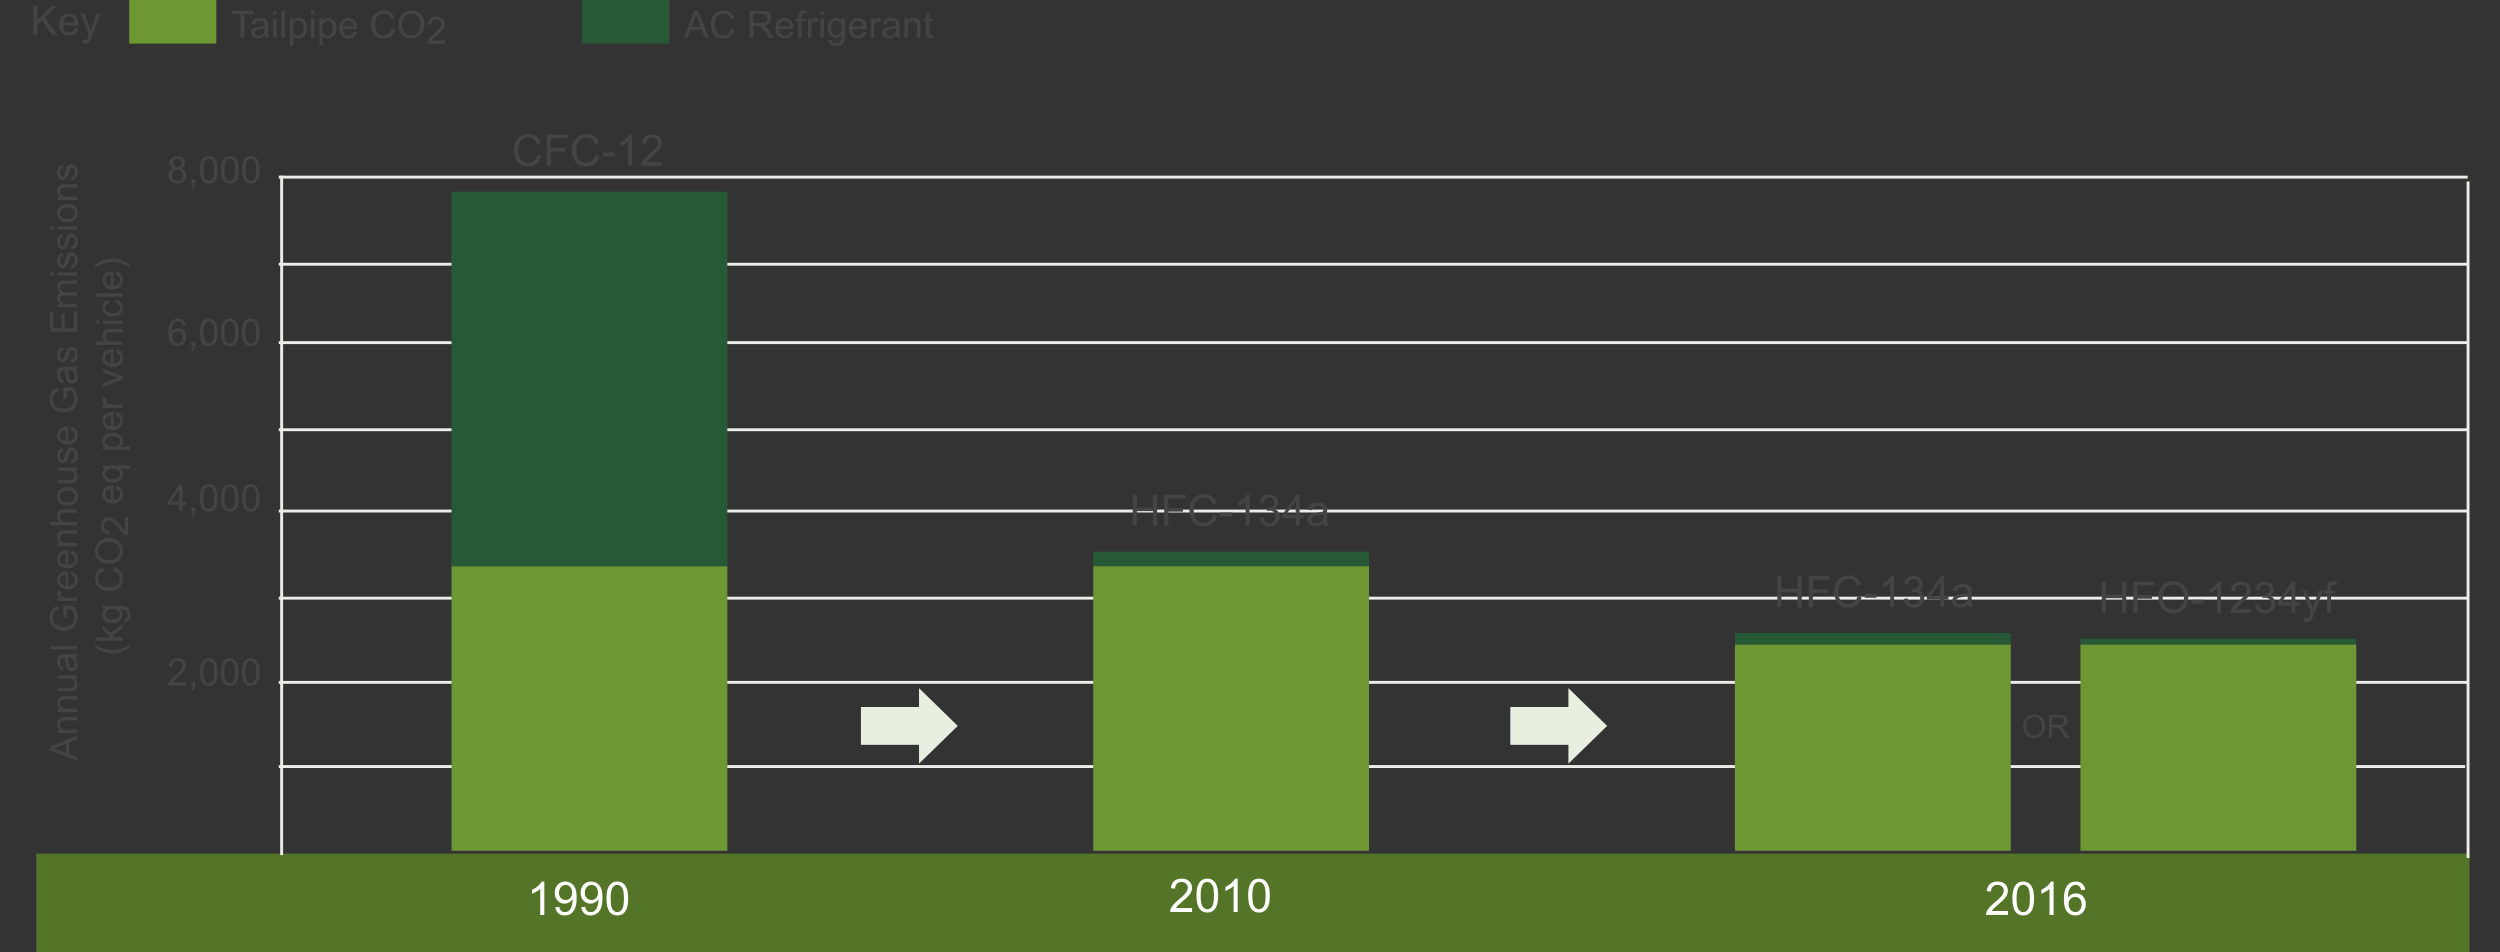 <svg version="1" xmlns="http://www.w3.org/2000/svg" preserveAspectRatio="xMinYMin" viewBox="0 0 861 328" enable-background="new 0 0 861 328"><rect x="0" y="0" width="861" height="328" fill="#333333" stroke="none"/><path fill-rule="evenodd" clip-rule="evenodd" fill="#547427" d="M12.5 294h838v34h-838z"/><path clip-rule="evenodd" stroke="#ECEDE9" stroke-linecap="square" stroke-miterlimit="10" d="M97 61v233m753-231v232" fill="none"/><path d="M26.576 262.015l-9.306-3.574v-1.326l9.306-3.809v1.402l-2.818 1.086v3.891l2.818 1.022v1.308zm-3.821-2.686v-3.154l-2.577.971c-.783.297-1.426.517-1.93.66.597.119 1.189.286 1.777.502l2.73 1.021zm3.821-6.861h-6.741v-1.028h.958c-.741-.495-1.111-1.21-1.111-2.146 0-.406.073-.78.219-1.12.146-.341.338-.596.575-.766.237-.169.519-.287.844-.355.211-.042.582-.063 1.111-.063h4.145v1.143h-4.101c-.465 0-.813.045-1.044.134-.231.089-.415.246-.553.473-.137.227-.206.492-.206.797 0 .486.154.906.463 1.26s.895.53 1.758.53h3.682v1.141zm0-7.231h-6.741v-1.028h.958c-.741-.495-1.111-1.21-1.111-2.146 0-.406.073-.779.219-1.12.146-.341.338-.596.575-.765s.519-.288.844-.355c.211-.042.582-.063 1.111-.063h4.145v1.143h-4.101c-.465 0-.813.044-1.044.133-.231.089-.415.247-.553.474-.137.226-.206.491-.206.796 0 .487.154.907.463 1.261.309.353.895.529 1.758.529h3.682v1.141zm0-11.647h-.99c.762.524 1.143 1.237 1.143 2.139 0 .398-.076.77-.229 1.114s-.344.601-.574.769c-.231.167-.513.284-.848.352-.224.047-.58.07-1.066.07h-4.177v-1.143h3.739c.597 0 .999-.023 1.206-.07.3-.071.537-.224.708-.457.172-.232.257-.521.257-.863s-.088-.664-.263-.965c-.176-.3-.415-.513-.718-.638-.302-.125-.741-.188-1.317-.188h-3.612v-1.143h6.741v1.023zm-.831-7.211c.36.423.614.83.762 1.222s.222.812.222 1.26c0 .741-.181 1.311-.543 1.708-.361.397-.824.597-1.387.597-.33 0-.632-.075-.904-.226-.273-.15-.492-.347-.657-.59-.165-.244-.29-.518-.375-.822-.059-.225-.116-.562-.171-1.016-.11-.923-.241-1.602-.394-2.038l-.298-.006c-.465 0-.793.107-.984.323-.258.292-.387.727-.387 1.302 0 .537.094.934.283 1.19.188.256.521.445 1 .567l-.152 1.117c-.478-.102-.864-.269-1.159-.501-.294-.232-.521-.569-.679-1.01-.159-.439-.238-.949-.238-1.529 0-.575.068-1.043.203-1.403.135-.359.306-.624.511-.793.206-.169.465-.288.778-.355.195-.038.546-.058 1.054-.058h1.523c1.062 0 1.734-.024 2.015-.072.282-.049.551-.146.81-.289v1.193c-.239.119-.516.195-.833.229zm-2.552.095c.169.415.313 1.037.432 1.866.068.47.144.803.229.997s.208.345.372.45c.163.106.344.159.542.159.305 0 .559-.115.762-.346.203-.231.305-.568.305-1.013 0-.44-.096-.832-.289-1.175-.193-.343-.456-.594-.791-.755-.258-.123-.639-.185-1.143-.185h-.419zm3.383-2.901h-9.306v-1.143h9.306v1.143zm-3.65-11.026h-1.092l-.006-3.941h3.453c.482.605.845 1.229 1.089 1.872.243.644.365 1.304.365 1.98 0 .914-.196 1.745-.587 2.492-.391.746-.957 1.311-1.698 1.691s-1.568.571-2.482.571c-.906 0-1.751-.189-2.536-.568-.785-.379-1.368-.924-1.749-1.635s-.571-1.529-.571-2.456c0-.673.109-1.281.327-1.825.218-.544.522-.97.911-1.279.389-.309.897-.543 1.523-.704l.305 1.11c-.474.14-.846.313-1.117.521-.271.208-.488.504-.65.889-.163.386-.245.812-.245 1.282 0 .563.085 1.05.257 1.46.171.411.396.742.676.994.279.251.586.447.92.587.576.237 1.2.355 1.873.355.83 0 1.523-.143 2.082-.429.559-.285.973-.701 1.244-1.247s.406-1.126.406-1.739c0-.533-.103-1.054-.308-1.562-.206-.508-.424-.893-.657-1.155h-1.733v2.736zm3.65-5.599h-6.741v-1.028h1.022c-.478-.262-.793-.504-.946-.727-.152-.222-.229-.467-.229-.733 0-.385.123-.776.368-1.174l1.06.394c-.165.279-.248.559-.248.838 0 .25.075.474.226.673.15.199.358.341.625.425.406.127.851.19 1.333.19h3.529v1.142zm-2.171-8.956l.146-1.181c.69.187 1.225.531 1.606 1.034.381.504.571 1.147.571 1.93 0 .986-.304 1.769-.911 2.346-.607.578-1.458.866-2.555.866-1.134 0-2.014-.292-2.641-.876s-.939-1.341-.939-2.272c0-.901.307-1.638.92-2.209s1.477-.856 2.59-.856l.305.006v5.027c.741-.042 1.308-.251 1.701-.628s.59-.847.59-1.409c0-.419-.11-.776-.33-1.073-.219-.297-.57-.531-1.053-.705zm-1.847 3.751v-3.764c-.567.051-.992.194-1.276.432-.44.364-.66.836-.66 1.415 0 .525.176.966.527 1.324.351.358.821.555 1.409.593zm1.847-10.981l.146-1.181c.69.187 1.225.531 1.606 1.035s.571 1.146.571 1.93c0 .986-.304 1.768-.911 2.346-.607.577-1.458.866-2.555.866-1.134 0-2.014-.292-2.641-.876s-.939-1.342-.939-2.272c0-.901.307-1.638.92-2.209s1.477-.857 2.59-.857l.305.007v5.027c.741-.042 1.308-.252 1.701-.629.394-.376.59-.846.59-1.409 0-.419-.11-.776-.33-1.072s-.57-.532-1.053-.706zm-1.847 3.752v-3.765c-.567.051-.992.195-1.276.432-.44.364-.66.836-.66 1.416 0 .524.176.966.527 1.323s.821.556 1.409.594zm4.018-6.368h-6.741v-1.028h.958c-.741-.495-1.111-1.21-1.111-2.146 0-.406.073-.779.219-1.12.146-.341.338-.596.575-.765s.519-.288.844-.355c.211-.042.582-.063 1.111-.063h4.145v1.143h-4.101c-.465 0-.813.044-1.044.133-.231.089-.415.247-.553.474-.137.226-.206.491-.206.796 0 .487.154.907.463 1.261.309.353.895.529 1.758.529h3.682v1.141zm0-7.229h-9.306v-1.143h3.339c-.618-.533-.927-1.206-.927-2.019 0-.499.099-.934.295-1.302.197-.368.469-.631.816-.79.347-.158.851-.238 1.511-.238h4.272v1.143h-4.272c-.571 0-.987.124-1.248.372-.26.247-.39.598-.39 1.05 0 .339.088.657.263.956.176.298.414.511.714.638s.715.19 1.244.19h3.688v1.143zm-3.37-6.805c-1.249 0-2.173-.347-2.774-1.041-.5-.58-.749-1.286-.749-2.12 0-.927.304-1.685.911-2.272.607-.588 1.446-.882 2.517-.882.868 0 1.55.13 2.047.39.498.26.884.639 1.159 1.136.275.498.413 1.041.413 1.628 0 .943-.303 1.706-.908 2.288s-1.478.873-2.616.873zm0-1.174c.863 0 1.51-.188 1.939-.564.43-.377.645-.851.645-1.422 0-.567-.216-1.039-.647-1.416-.432-.377-1.09-.565-1.974-.565-.833 0-1.465.189-1.895.568-.429.379-.644.85-.644 1.413 0 .571.214 1.045.641 1.422s1.071.564 1.935.564zm3.37-10.899h-.99c.762.524 1.143 1.238 1.143 2.139 0 .397-.076.769-.229 1.114-.152.345-.344.601-.574.768-.231.167-.513.285-.848.353-.224.046-.58.07-1.066.07h-4.177v-1.143h3.739c.597 0 .999-.023 1.206-.07.3-.072.537-.225.708-.457.172-.233.257-.521.257-.863s-.088-.665-.263-.965c-.176-.301-.415-.513-.718-.638-.302-.125-.741-.187-1.317-.187h-3.612v-1.143h6.741v1.022zm-2.012-2.355l-.178-1.13c.453-.063.8-.24 1.041-.53.241-.29.362-.695.362-1.215 0-.525-.107-.914-.32-1.168-.214-.254-.465-.381-.752-.381-.258 0-.461.112-.609.336-.102.156-.23.546-.387 1.168-.211.838-.395 1.418-.549 1.742-.155.324-.368.569-.642.736-.272.167-.574.251-.904.251-.3 0-.579-.069-.835-.207-.256-.137-.468-.325-.638-.562-.131-.178-.242-.42-.333-.727-.091-.307-.137-.636-.137-.987 0-.529.076-.994.229-1.394s.358-.695.619-.885c.26-.19.608-.322 1.044-.394l.152 1.117c-.347.051-.618.198-.812.441-.195.244-.292.587-.292 1.032 0 .524.087.899.26 1.124.173.224.376.336.609.336.148 0 .281-.047.4-.14.123-.093.224-.239.305-.438.042-.114.14-.451.292-1.009.216-.809.393-1.372.53-1.692.137-.319.337-.57.6-.752.262-.182.588-.273.978-.273.381 0 .739.111 1.076.333.336.222.597.543.78.962.185.419.276.893.276 1.422 0 .876-.182 1.543-.546 2.002-.364.462-.904.755-1.619.882zm-.159-11.572l.146-1.181c.69.186 1.225.531 1.606 1.035.381.503.571 1.146.571 1.93 0 .986-.304 1.768-.911 2.345-.607.578-1.458.867-2.555.867-1.134 0-2.014-.292-2.641-.876s-.939-1.342-.939-2.272c0-.901.307-1.638.92-2.209s1.477-.857 2.59-.857l.305.006v5.027c.741-.042 1.308-.252 1.701-.628.394-.377.59-.847.59-1.409 0-.419-.11-.777-.33-1.073-.219-.296-.57-.531-1.053-.705zm-1.847 3.752v-3.764c-.567.051-.992.194-1.276.432-.44.364-.66.835-.66 1.416 0 .524.176.966.527 1.323.351.357.821.555 1.409.593zm.368-14.479h-1.092l-.006-3.942h3.453c.482.605.845 1.229 1.089 1.873.243.643.365 1.303.365 1.98 0 .914-.196 1.745-.587 2.491-.391.747-.957 1.311-1.698 1.692s-1.568.571-2.482.571c-.906 0-1.751-.189-2.536-.568-.785-.378-1.368-.923-1.749-1.634s-.571-1.53-.571-2.457c0-.673.109-1.281.327-1.825.218-.543.522-.97.911-1.279.389-.309.897-.544 1.523-.705l.305 1.111c-.474.14-.846.313-1.117.521-.271.207-.488.503-.65.889-.163.385-.245.812-.245 1.282 0 .562.085 1.049.257 1.46.171.41.396.742.676.993.279.252.586.448.92.587.576.237 1.2.355 1.873.355.83 0 1.523-.143 2.082-.429s.973-.701 1.244-1.247.406-1.126.406-1.739c0-.533-.103-1.054-.308-1.562-.206-.508-.424-.893-.657-1.155h-1.733v2.737zm2.819-10.01c.36.423.614.831.762 1.222.148.392.222.812.222 1.26 0 .74-.181 1.31-.543 1.708-.361.397-.824.597-1.387.597-.33 0-.632-.075-.904-.226-.273-.15-.492-.347-.657-.59-.165-.243-.29-.517-.375-.822-.059-.225-.116-.563-.171-1.016-.11-.923-.241-1.602-.394-2.038l-.298-.006c-.465 0-.793.108-.984.324-.258.292-.387.726-.387 1.301 0 .537.094.934.283 1.19.188.256.521.445 1 .568l-.152 1.117c-.478-.102-.864-.269-1.159-.501-.294-.233-.521-.569-.679-1.009-.159-.44-.238-.95-.238-1.53 0-.576.068-1.043.203-1.403.135-.36.306-.625.511-.793.206-.169.465-.288.778-.355.195-.038.546-.057 1.054-.057h1.523c1.062 0 1.734-.024 2.015-.073.282-.048.551-.145.81-.289v1.193c-.239.117-.516.193-.833.228zm-2.552.095c.169.415.313 1.037.432 1.866.068.47.144.802.229.997.084.194.208.345.372.451.163.105.344.159.542.159.305 0 .559-.115.762-.346.203-.23.305-.568.305-1.012 0-.44-.096-.832-.289-1.174-.193-.343-.456-.595-.791-.755-.258-.123-.639-.184-1.143-.184h-.419zm1.371-2.47l-.178-1.13c.453-.063.8-.24 1.041-.53.241-.29.362-.695.362-1.215 0-.525-.107-.914-.32-1.168-.214-.254-.465-.381-.752-.381-.258 0-.461.112-.609.336-.102.156-.23.546-.387 1.168-.211.838-.395 1.418-.549 1.742-.155.324-.368.569-.642.736-.272.167-.574.251-.904.251-.3 0-.579-.069-.835-.207-.256-.137-.468-.325-.638-.562-.131-.178-.242-.42-.333-.727-.091-.307-.137-.636-.137-.987 0-.529.076-.994.229-1.394s.358-.695.619-.885c.26-.19.608-.322 1.044-.394l.152 1.117c-.347.051-.618.198-.812.441-.195.244-.292.587-.292 1.032 0 .524.087.899.26 1.124.173.224.376.336.609.336.148 0 .281-.047.4-.14.123-.093.224-.239.305-.438.042-.114.14-.451.292-1.009.216-.809.393-1.372.53-1.692.137-.319.337-.57.6-.752.262-.182.588-.273.978-.273.381 0 .739.111 1.076.333.336.222.597.543.78.962.185.419.276.893.276 1.422 0 .876-.182 1.543-.546 2.002-.364.463-.904.756-1.619.882zm2.012-10.74h-9.306v-6.729h1.098v5.497h2.85v-5.148h1.092v5.148h3.167v-5.713h1.098v6.945zm0-8.499h-6.741v-1.022h.946c-.33-.212-.596-.493-.796-.844-.201-.352-.302-.751-.302-1.2 0-.5.104-.909.311-1.229.208-.319.497-.545.87-.676-.787-.533-1.181-1.228-1.181-2.082 0-.669.185-1.183.556-1.542.37-.36.94-.54 1.71-.54h4.627v1.136h-4.246c-.457 0-.786.037-.987.111-.201.074-.363.208-.486.403-.123.194-.184.423-.184.686 0 .474.158.867.473 1.181.315.313.82.47 1.514.47h3.917v1.143h-4.38c-.508 0-.889.093-1.143.279-.254.186-.381.491-.381.914 0 .321.084.619.254.892s.417.471.743.594.795.184 1.409.184h3.498v1.142zm-7.992-10.836h-1.314v-1.143h1.314v1.143zm7.992 0h-6.741v-1.143h6.741v1.143zm-2.012-2.425l-.178-1.13c.453-.063.8-.24 1.041-.53.241-.29.362-.695.362-1.215 0-.525-.107-.914-.32-1.168-.214-.254-.465-.381-.752-.381-.258 0-.461.112-.609.336-.102.156-.23.546-.387 1.168-.211.838-.395 1.418-.549 1.742-.155.324-.368.569-.642.736-.272.167-.574.251-.904.251-.3 0-.579-.069-.835-.207-.256-.137-.468-.325-.638-.562-.131-.178-.242-.42-.333-.727-.091-.307-.137-.636-.137-.987 0-.529.076-.994.229-1.394s.358-.695.619-.885c.26-.19.608-.322 1.044-.394l.152 1.117c-.347.051-.618.198-.812.441-.195.244-.292.587-.292 1.032 0 .524.087.899.26 1.124.173.224.376.336.609.336.148 0 .281-.047.4-.14.123-.093.224-.239.305-.438.042-.114.14-.451.292-1.009.216-.809.393-1.372.53-1.692.137-.319.337-.57.6-.752.262-.182.588-.273.978-.273.381 0 .739.111 1.076.333.336.222.597.543.78.962.185.419.276.893.276 1.422 0 .876-.182 1.543-.546 2.002-.364.463-.904.756-1.619.882zm0-6.5l-.178-1.13c.453-.063.8-.24 1.041-.53.241-.29.362-.695.362-1.215 0-.525-.107-.914-.32-1.168-.214-.254-.465-.381-.752-.381-.258 0-.461.112-.609.336-.102.156-.23.546-.387 1.168-.211.838-.395 1.418-.549 1.742-.155.324-.368.569-.642.736-.272.167-.574.251-.904.251-.3 0-.579-.069-.835-.207-.256-.137-.468-.325-.638-.562-.131-.178-.242-.42-.333-.727-.091-.307-.137-.636-.137-.987 0-.529.076-.994.229-1.394s.358-.695.619-.885c.26-.19.608-.322 1.044-.394l.152 1.117c-.347.051-.618.198-.812.441-.195.244-.292.587-.292 1.032 0 .524.087.899.26 1.124.173.224.376.336.609.336.148 0 .281-.047.4-.14.123-.093.224-.239.305-.438.042-.114.14-.451.292-1.009.216-.809.393-1.372.53-1.692.137-.319.337-.57.6-.752.262-.182.588-.273.978-.273.381 0 .739.111 1.076.333.336.222.597.543.78.962.185.419.276.893.276 1.422 0 .876-.182 1.543-.546 2.002-.364.463-.904.756-1.619.882zm-5.98-6.963h-1.314v-1.143h1.314v1.143zm7.992 0h-6.741v-1.143h6.741v1.143zm-3.37-2.456c-1.249 0-2.173-.347-2.774-1.041-.5-.58-.749-1.287-.749-2.12 0-.927.304-1.685.911-2.272.607-.588 1.446-.882 2.517-.882.868 0 1.55.13 2.047.39.498.26.884.639 1.159 1.136.275.498.413 1.04.413 1.628 0 .943-.303 1.707-.908 2.288-.606.582-1.478.873-2.616.873zm0-1.175c.863 0 1.51-.188 1.939-.565.43-.377.645-.851.645-1.422 0-.567-.216-1.039-.647-1.416-.432-.377-1.09-.565-1.974-.565-.833 0-1.465.189-1.895.568-.429.379-.644.85-.644 1.413 0 .571.214 1.045.641 1.422.426.377 1.071.565 1.935.565zm3.37-6.481h-6.741v-1.028h.958c-.741-.495-1.111-1.21-1.111-2.146 0-.406.073-.78.219-1.121.146-.34.338-.596.575-.765.237-.169.519-.288.844-.355.211-.042.582-.063 1.111-.063h4.145v1.143h-4.101c-.465 0-.813.044-1.044.133-.231.089-.415.247-.553.473-.137.227-.206.492-.206.797 0 .486.154.907.463 1.26.309.354.895.53 1.758.53h3.682v1.142zm-2.012-6.773l-.178-1.13c.453-.063.8-.24 1.041-.53.241-.29.362-.695.362-1.215 0-.525-.107-.914-.32-1.168-.214-.254-.465-.381-.752-.381-.258 0-.461.112-.609.336-.102.156-.23.546-.387 1.168-.211.838-.395 1.418-.549 1.742-.155.324-.368.569-.642.736-.272.167-.574.251-.904.251-.3 0-.579-.069-.835-.207-.256-.137-.468-.325-.638-.562-.131-.178-.242-.42-.333-.727-.091-.307-.137-.636-.137-.987 0-.529.076-.994.229-1.394s.358-.695.619-.885c.26-.19.608-.322 1.044-.394l.152 1.117c-.347.051-.618.198-.812.441-.195.244-.292.587-.292 1.032 0 .524.087.899.26 1.124.173.224.376.336.609.336.148 0 .281-.047.4-.14.123-.093.224-.239.305-.438.042-.114.14-.451.292-1.009.216-.809.393-1.372.53-1.692.137-.319.337-.57.6-.752.262-.182.588-.273.978-.273.381 0 .739.111 1.076.333.336.222.597.543.78.962.185.419.276.893.276 1.422 0 .876-.182 1.543-.546 2.002-.364.462-.904.755-1.619.882zm20.348 160.665c-.796.631-1.727 1.164-2.793 1.6-1.066.437-2.171.654-3.313.654-1.007 0-1.972-.163-2.895-.489-1.071-.381-2.137-.969-3.199-1.765v-.818c.88.512 1.509.851 1.885 1.016.584.258 1.193.461 1.828.609.792.182 1.587.272 2.387.272 2.036 0 4.069-.632 6.1-1.897v.818zm-2.736-2.151h-9.306v-1.143h5.307l-2.742-2.704v-1.479l2.501 2.577 4.24-2.837v1.409l-3.447 2.228.774.807h2.672v1.142zm.559-6.284l.165-1.111c.343-.046.592-.175.749-.387.211-.283.317-.671.317-1.162 0-.528-.106-.937-.317-1.225-.212-.288-.508-.482-.889-.584-.233-.06-.722-.087-1.466-.083.588.5.882 1.122.882 1.866 0 .927-.334 1.645-1.003 2.152s-1.471.762-2.406.762c-.643 0-1.237-.116-1.781-.35-.543-.232-.963-.57-1.26-1.012-.296-.442-.444-.962-.444-1.559 0-.796.322-1.451.965-1.968h-.812v-1.054h5.827c1.049 0 1.793.106 2.231.32s.784.553 1.038 1.016c.254.464.381 1.034.381 1.711 0 .804-.181 1.453-.543 1.948s-.907.736-1.634.72zm-4.05-.946c.884 0 1.53-.175 1.936-.526s.609-.791.609-1.32c0-.524-.202-.965-.606-1.32-.404-.355-1.038-.533-1.901-.533-.825 0-1.447.183-1.866.549s-.628.808-.628 1.323c0 .508.206.939.619 1.295s1.025.532 1.837.532zm.229-16.891l.311-1.231c1.011.258 1.783.723 2.313 1.394.531.67.797 1.49.797 2.459 0 1.003-.204 1.819-.613 2.447-.408.629-1 1.106-1.774 1.435s-1.606.492-2.495.492c-.969 0-1.814-.186-2.536-.556-.721-.37-1.27-.897-1.644-1.58-.375-.684-.562-1.436-.562-2.257 0-.931.237-1.714.711-2.349s1.141-1.077 2-1.327l.286 1.213c-.677.216-1.17.529-1.479.939s-.463.927-.463 1.549c0 .715.171 1.312.514 1.793s.803.818 1.38 1.013 1.173.292 1.787.292c.792 0 1.482-.115 2.072-.346.59-.231 1.032-.59 1.324-1.076s.438-1.014.438-1.581c0-.689-.199-1.273-.597-1.752-.397-.478-.988-.802-1.77-.971zm-1.27-2.374c-1.544 0-2.754-.415-3.628-1.244-.874-.829-1.311-1.9-1.311-3.212 0-.859.205-1.634.616-2.323s.983-1.216 1.717-1.577c.734-.362 1.567-.543 2.498-.543.944 0 1.788.19 2.533.571s1.309.92 1.691 1.618c.383.698.575 1.452.575 2.26 0 .876-.211 1.659-.635 2.349-.423.69-1.001 1.213-1.733 1.568s-1.506.533-2.323.533zm.019-1.27c1.122 0 2.005-.302 2.65-.904.646-.604.968-1.359.968-2.27 0-.927-.326-1.689-.978-2.288-.652-.6-1.576-.898-2.774-.898-.757 0-1.419.128-1.984.384s-1.003.631-1.314 1.124c-.311.492-.466 1.046-.466 1.659 0 .872.299 1.622.898 2.251.6.628 1.599.942 3 .942zm5.415-14.758h1.098v6.151c-.275.009-.54-.036-.793-.134-.419-.156-.832-.407-1.238-.752s-.876-.843-1.409-1.495c-.83-1.011-1.486-1.694-1.971-2.05-.484-.355-.942-.533-1.374-.533-.453 0-.835.162-1.146.485-.311.324-.466.746-.466 1.267 0 .55.165.99.495 1.32s.787.497 1.371.501l-.121 1.175c-.876-.08-1.543-.383-2.003-.908-.459-.524-.688-1.229-.688-2.113 0-.893.248-1.6.743-2.12s1.109-.781 1.841-.781c.373 0 .738.076 1.098.229s.738.405 1.136.759.944.94 1.638 1.762c.576.686.966 1.126 1.171 1.32.206.194.412.355.619.482v-4.565zm-3.073-9.769l.146-1.181c.69.186 1.225.531 1.606 1.035.381.503.571 1.146.571 1.929 0 .986-.304 1.769-.911 2.346-.607.578-1.458.866-2.555.866-1.134 0-2.014-.292-2.641-.876s-.939-1.341-.939-2.272c0-.901.307-1.637.92-2.208s1.477-.857 2.59-.857l.305.006v5.027c.741-.042 1.308-.251 1.701-.628s.59-.847.59-1.409c0-.419-.11-.777-.33-1.073-.219-.297-.57-.532-1.053-.705zm-1.847 3.751v-3.764c-.567.051-.992.194-1.276.432-.44.364-.66.835-.66 1.415 0 .525.176.966.527 1.324.351.358.821.555 1.409.593zm6.602-10.664h-3.301c.25.178.457.426.622.746.165.32.248.659.248 1.019 0 .8-.319 1.488-.958 2.066s-1.515.867-2.628.867c-.677 0-1.284-.118-1.822-.353s-.945-.575-1.222-1.022c-.277-.446-.416-.936-.416-1.469 0-.834.351-1.49 1.054-1.968h-.901v-1.028h9.325v1.142zm-5.973 3.523c.868 0 1.518-.182 1.952-.546.434-.364.651-.8.651-1.308 0-.487-.207-.906-.619-1.257-.413-.352-1.04-.527-1.882-.527-.897 0-1.572.185-2.025.555-.453.371-.679.805-.679 1.305 0 .495.21.915.631 1.26.421.346 1.078.518 1.971.518zm5.973-10.067h-9.325v-1.041h.876c-.343-.246-.6-.523-.771-.832-.171-.309-.257-.684-.257-1.124 0-.576.148-1.083.444-1.523.296-.44.714-.772 1.253-.997.54-.225 1.131-.336 1.774-.336.69 0 1.311.124 1.863.371s.976.607 1.27 1.079c.294.472.441.968.441 1.489 0 .381-.081.723-.241 1.025-.161.303-.364.551-.609.746h3.282v1.143zm-5.916-1.035c.868 0 1.509-.176 1.923-.527.415-.352.622-.777.622-1.276 0-.508-.215-.943-.645-1.305-.429-.362-1.095-.542-1.996-.542-.859 0-1.502.177-1.93.53-.427.354-.641.775-.641 1.267 0 .486.228.917.682 1.292.456.374 1.117.561 1.985.561zm1.161-10.81l.146-1.181c.69.186 1.225.531 1.606 1.035.381.503.571 1.146.571 1.93 0 .986-.304 1.768-.911 2.345-.607.578-1.458.867-2.555.867-1.134 0-2.014-.292-2.641-.876s-.939-1.342-.939-2.272c0-.901.307-1.638.92-2.209s1.477-.857 2.59-.857l.305.006v5.027c.741-.042 1.308-.252 1.701-.628.394-.377.59-.847.59-1.409 0-.419-.11-.777-.33-1.073-.219-.297-.57-.531-1.053-.705zm-1.847 3.752v-3.764c-.567.051-.992.194-1.276.432-.44.364-.66.835-.66 1.416 0 .524.176.966.527 1.323.351.357.821.555 1.409.593zm4.018-6.354h-6.741v-1.028h1.022c-.478-.263-.793-.505-.946-.727s-.229-.466-.229-.733c0-.385.123-.777.368-1.174l1.06.394c-.165.279-.248.559-.248.838 0 .25.075.474.225.673.15.199.359.34.625.425.406.127.851.19 1.333.19h3.529v1.142zm0-9.826l-6.741 2.564v-1.206l4.037-1.447c.436-.157.889-.301 1.358-.432-.355-.102-.783-.244-1.282-.425l-4.113-1.498v-1.174l6.741 2.552v1.066zm-2.171-9.243l.146-1.181c.69.186 1.225.531 1.606 1.035.381.503.571 1.146.571 1.93 0 .986-.304 1.768-.911 2.345-.607.578-1.458.867-2.555.867-1.134 0-2.014-.292-2.641-.876s-.939-1.342-.939-2.272c0-.901.307-1.638.92-2.209s1.477-.857 2.59-.857l.305.006v5.027c.741-.042 1.308-.252 1.701-.628.394-.377.59-.847.59-1.409 0-.419-.11-.777-.33-1.073-.219-.296-.57-.531-1.053-.705zm-1.847 3.752v-3.764c-.567.051-.992.194-1.276.432-.44.364-.66.835-.66 1.416 0 .524.176.966.527 1.323.351.357.821.555 1.409.593zm4.018-6.367h-9.306v-1.143h3.339c-.618-.533-.927-1.206-.927-2.019 0-.5.098-.933.295-1.301s.469-.632.816-.791.851-.238 1.511-.238h4.272v1.143h-4.272c-.571 0-.987.124-1.248.371s-.39.598-.39 1.051c0 .338.088.657.263.955.176.298.414.511.714.638s.715.19 1.244.19h3.688v1.144zm-7.991-7.236h-1.314v-1.143h1.314v1.143zm7.991 0h-6.741v-1.143h6.741v1.143zm-2.469-7.281l.146-1.124c.774.123 1.38.437 1.818.942.438.506.657 1.127.657 1.863 0 .922-.302 1.664-.905 2.225-.603.561-1.467.841-2.593.841-.728 0-1.365-.121-1.911-.362s-.956-.608-1.229-1.102c-.273-.493-.409-1.029-.409-1.609 0-.732.185-1.331.555-1.796.371-.466.896-.764 1.578-.895l.171 1.111c-.453.105-.793.293-1.022.562-.229.269-.343.594-.343.975 0 .575.206 1.043.619 1.403.413.359 1.065.54 1.958.54.906 0 1.563-.174 1.974-.521.411-.347.616-.8.616-1.358 0-.449-.138-.823-.413-1.124-.272-.3-.696-.491-1.267-.571zm2.469-2.076h-9.306v-1.143h9.306v1.143zm-2.171-7.528l.146-1.181c.69.186 1.225.531 1.606 1.035.381.503.571 1.146.571 1.93 0 .986-.304 1.768-.911 2.345-.607.578-1.458.867-2.555.867-1.134 0-2.014-.292-2.641-.876s-.939-1.342-.939-2.272c0-.901.307-1.638.92-2.209s1.477-.857 2.59-.857l.305.006v5.027c.741-.042 1.308-.252 1.701-.628.394-.377.59-.847.59-1.409 0-.419-.11-.777-.33-1.073-.219-.297-.57-.532-1.053-.705zm-1.847 3.752v-3.764c-.567.051-.992.194-1.276.432-.44.364-.66.835-.66 1.416 0 .524.176.966.527 1.323.351.357.821.554 1.409.593zm6.754-7.116v.819c-2.031-1.266-4.064-1.898-6.1-1.898-.795 0-1.585.091-2.368.273-.635.144-1.244.345-1.828.603-.381.165-1.016.505-1.904 1.022v-.819c1.062-.796 2.128-1.384 3.199-1.765.922-.326 1.887-.489 2.895-.489 1.143 0 2.247.219 3.313.657s1.997.97 2.793 1.597z" fill="#444"/><path clip-rule="evenodd" stroke="#ECEDE9" stroke-linecap="square" stroke-miterlimit="10" d="M96.5 61h752.86" fill="none"/><path fill-rule="evenodd" clip-rule="evenodd" fill="#EBEBEB" stroke="#ECEDE9" stroke-linecap="square" stroke-miterlimit="10" d="M96.5 91h752.86"/><path clip-rule="evenodd" stroke="#ECEDE9" stroke-linecap="square" stroke-miterlimit="10" d="M96.5 118h752.86m-752.86 30h752.86m-752.86 28h752.86m-752.86 30h752.86m-752.86 29h753m-753 29h752" fill="none"/><path d="M59.798 58.03c-.474-.173-.825-.421-1.054-.743s-.343-.707-.343-1.155c0-.677.243-1.246.73-1.708s1.134-.692 1.942-.692c.812 0 1.466.236 1.961.708.495.472.743 1.046.743 1.723 0 .432-.113.807-.339 1.126-.227.32-.57.566-1.032.74.571.186 1.006.487 1.304.901.299.415.448.91.448 1.485 0 .795-.281 1.464-.844 2.006s-1.303.812-2.222.812-1.659-.272-2.222-.816c-.563-.543-.844-1.222-.844-2.034 0-.605.153-1.112.46-1.521.308-.406.745-.684 1.312-.832zm-.597 2.361c0 .326.077.641.231.946.155.305.384.541.689.708.305.167.633.25.984.25.546 0 .997-.176 1.352-.527s.533-.798.533-1.339c0-.55-.183-1.005-.549-1.365-.366-.36-.824-.54-1.374-.54-.538 0-.983.178-1.336.533-.353.357-.53.801-.53 1.334zm.368-4.297c0 .44.142.8.425 1.079s.652.419 1.104.419c.44 0 .801-.139 1.083-.416.281-.277.422-.617.422-1.019 0-.419-.145-.771-.435-1.057-.29-.286-.651-.429-1.083-.429-.436 0-.798.14-1.085.419s-.431.615-.431 1.004zm6.316 6.982v-1.301h1.301v1.301c0 .478-.084.864-.254 1.158-.169.294-.438.522-.806.683l-.317-.489c.241-.106.419-.261.533-.466.114-.206.178-.5.19-.886h-.647zm2.996-4.589c0-1.1.113-1.986.339-2.657.227-.67.563-1.188 1.01-1.552.446-.364 1.008-.546 1.685-.546.5 0 .938.101 1.314.302.376.201.688.491.933.869.246.379.438.84.578 1.384.14.544.209 1.277.209 2.2 0 1.092-.112 1.973-.336 2.644-.224.67-.56 1.189-1.006 1.555-.447.366-1.011.549-1.692.549-.897 0-1.602-.322-2.114-.965-.613-.774-.92-2.036-.92-3.783zm1.175 0c0 1.528.179 2.544.536 3.05.358.505.799.758 1.324.758s.966-.254 1.324-.762c.357-.508.536-1.523.536-3.047 0-1.532-.179-2.55-.536-3.053-.358-.503-.803-.755-1.336-.755-.525 0-.944.222-1.257.667-.395.567-.591 1.614-.591 3.142zm6.055 0c0-1.1.113-1.986.34-2.657.226-.67.562-1.188 1.009-1.552.447-.364 1.008-.546 1.686-.546.5 0 .938.101 1.314.302.376.201.688.491.933.869.246.379.438.84.578 1.384.14.544.209 1.277.209 2.2 0 1.092-.112 1.973-.336 2.644-.224.67-.56 1.189-1.006 1.555-.446.366-1.01.549-1.691.549-.897 0-1.602-.322-2.114-.965-.615-.774-.922-2.036-.922-3.783zm1.175 0c0 1.528.179 2.544.537 3.05.357.505.798.758 1.323.758s.966-.254 1.323-.762c.358-.508.537-1.523.537-3.047 0-1.532-.179-2.55-.537-3.053-.357-.503-.803-.755-1.336-.755-.525 0-.944.222-1.257.667-.394.567-.59 1.614-.59 3.142zm6.055 0c0-1.1.113-1.986.339-2.657.227-.67.563-1.188 1.01-1.552.446-.364 1.008-.546 1.685-.546.5 0 .938.101 1.314.302.376.201.688.491.933.869.246.379.438.84.578 1.384.14.544.209 1.277.209 2.2 0 1.092-.112 1.973-.336 2.644-.224.67-.56 1.189-1.006 1.555-.447.366-1.011.549-1.692.549-.897 0-1.602-.322-2.114-.965-.613-.774-.92-2.036-.92-3.783zm1.175 0c0 1.528.179 2.544.536 3.05.358.505.799.758 1.324.758s.966-.254 1.324-.762c.357-.508.536-1.523.536-3.047 0-1.532-.179-2.55-.536-3.053-.358-.503-.803-.755-1.336-.755-.525 0-.944.222-1.257.667-.395.567-.591 1.614-.591 3.142zm-20.548 53.562l-1.136.089c-.102-.449-.246-.774-.432-.978-.309-.326-.69-.489-1.143-.489-.364 0-.684.102-.958.305-.36.262-.643.646-.851 1.149s-.315 1.221-.324 2.152c.275-.419.611-.73 1.009-.933s.814-.305 1.25-.305c.762 0 1.41.28 1.945.841.536.561.803 1.285.803 2.174 0 .584-.126 1.127-.377 1.628-.252.502-.598.886-1.038 1.152s-.939.4-1.498.4c-.952 0-1.729-.35-2.33-1.05-.601-.701-.901-1.855-.901-3.463 0-1.798.332-3.106.997-3.923.58-.711 1.36-1.066 2.342-1.066.732 0 1.332.205 1.799.616.47.411.75.978.843 1.701zm-4.665 4.012c0 .394.083.77.251 1.13.167.36.401.634.701.822.3.188.616.283.946.283.482 0 .897-.195 1.244-.584s.521-.918.521-1.587c0-.643-.171-1.15-.514-1.52-.343-.371-.774-.556-1.295-.556-.516 0-.954.185-1.314.556-.361.37-.54.855-.54 1.456zm6.582 3.015v-1.301h1.301v1.301c0 .478-.084.864-.254 1.158-.169.294-.438.522-.806.683l-.317-.489c.241-.106.419-.261.533-.466.114-.206.178-.5.19-.886h-.647zm2.996-4.589c0-1.1.113-1.986.339-2.657.227-.67.563-1.188 1.01-1.552.446-.364 1.008-.546 1.685-.546.5 0 .938.101 1.314.302.376.201.688.491.933.869.246.379.438.84.578 1.384.14.544.209 1.277.209 2.2 0 1.092-.112 1.973-.336 2.644-.224.67-.56 1.189-1.006 1.555-.447.366-1.011.549-1.692.549-.897 0-1.602-.322-2.114-.965-.613-.774-.92-2.036-.92-3.783zm1.175 0c0 1.528.179 2.544.536 3.05.358.505.799.758 1.324.758s.966-.254 1.324-.762c.357-.508.536-1.523.536-3.047 0-1.532-.179-2.55-.536-3.053-.358-.503-.803-.755-1.336-.755-.525 0-.944.222-1.257.667-.395.567-.591 1.614-.591 3.142zm6.055 0c0-1.1.113-1.986.34-2.657.226-.67.562-1.188 1.009-1.552.447-.364 1.008-.546 1.686-.546.5 0 .938.101 1.314.302.376.201.688.491.933.869.246.379.438.84.578 1.384.14.544.209 1.277.209 2.2 0 1.092-.112 1.973-.336 2.644-.224.67-.56 1.189-1.006 1.555-.446.366-1.01.549-1.691.549-.897 0-1.602-.322-2.114-.965-.615-.774-.922-2.036-.922-3.783zm1.175 0c0 1.528.179 2.544.537 3.05.357.505.798.758 1.323.758s.966-.254 1.323-.762c.358-.508.537-1.523.537-3.047 0-1.532-.179-2.55-.537-3.053-.357-.503-.803-.755-1.336-.755-.525 0-.944.222-1.257.667-.394.567-.59 1.614-.59 3.142zm6.055 0c0-1.1.113-1.986.339-2.657.227-.67.563-1.188 1.01-1.552.446-.364 1.008-.546 1.685-.546.5 0 .938.101 1.314.302.376.201.688.491.933.869.246.379.438.84.578 1.384.14.544.209 1.277.209 2.2 0 1.092-.112 1.973-.336 2.644-.224.67-.56 1.189-1.006 1.555-.447.366-1.011.549-1.692.549-.897 0-1.602-.322-2.114-.965-.613-.774-.92-2.036-.92-3.783zm1.175 0c0 1.528.179 2.544.536 3.05.358.505.799.758 1.324.758s.966-.254 1.324-.762c.357-.508.536-1.523.536-3.047 0-1.532-.179-2.55-.536-3.053-.358-.503-.803-.755-1.336-.755-.525 0-.944.222-1.257.667-.395.567-.591 1.614-.591 3.142zm-22.814 61.589v-2.229h-4.037v-1.047l4.247-6.03h.933v6.03h1.257v1.047h-1.257v2.229h-1.143zm0-3.275v-4.196l-2.914 4.196h2.914zm4.183 3.275v-1.301h1.301v1.301c0 .479-.084.864-.254 1.158s-.438.521-.806.683l-.317-.489c.241-.105.419-.261.533-.466s.178-.501.19-.886h-.647zm2.996-4.59c0-1.1.113-1.985.339-2.656.227-.67.563-1.188 1.01-1.552.446-.364 1.008-.546 1.685-.546.5 0 .938.101 1.314.302.376.201.688.491.933.869.246.379.438.84.578 1.384.14.544.209 1.277.209 2.199 0 1.092-.112 1.974-.336 2.645s-.56 1.188-1.006 1.555c-.447.366-1.011.549-1.692.549-.897 0-1.602-.321-2.114-.965-.613-.774-.92-2.036-.92-3.784zm1.175 0c0 1.528.179 2.545.536 3.051.358.506.799.758 1.324.758s.966-.254 1.324-.762c.357-.508.536-1.523.536-3.047 0-1.531-.179-2.549-.536-3.053-.358-.503-.803-.755-1.336-.755-.525 0-.944.222-1.257.667-.395.567-.591 1.614-.591 3.141zm6.055 0c0-1.1.113-1.985.34-2.656.226-.67.562-1.188 1.009-1.552.447-.364 1.008-.546 1.686-.546.5 0 .938.101 1.314.302.376.201.688.491.933.869.246.379.438.84.578 1.384.14.544.209 1.277.209 2.199 0 1.092-.112 1.974-.336 2.645s-.56 1.188-1.006 1.555c-.446.366-1.01.549-1.691.549-.897 0-1.602-.321-2.114-.965-.615-.774-.922-2.036-.922-3.784zm1.175 0c0 1.528.179 2.545.537 3.051.357.506.798.758 1.323.758s.966-.254 1.323-.762c.358-.508.537-1.523.537-3.047 0-1.531-.179-2.549-.537-3.053-.357-.503-.803-.755-1.336-.755-.525 0-.944.222-1.257.667-.394.567-.59 1.614-.59 3.141zm6.055 0c0-1.1.113-1.985.339-2.656.227-.67.563-1.188 1.01-1.552.446-.364 1.008-.546 1.685-.546.5 0 .938.101 1.314.302.376.201.688.491.933.869.246.379.438.84.578 1.384.14.544.209 1.277.209 2.199 0 1.092-.112 1.974-.336 2.645s-.56 1.188-1.006 1.555c-.447.366-1.011.549-1.692.549-.897 0-1.602-.321-2.114-.965-.613-.774-.92-2.036-.92-3.784zm1.175 0c0 1.528.179 2.545.536 3.051.358.506.799.758 1.324.758s.966-.254 1.324-.762c.357-.508.536-1.523.536-3.047 0-1.531-.179-2.549-.536-3.053-.358-.503-.803-.755-1.336-.755-.525 0-.944.222-1.257.667-.395.567-.591 1.614-.591 3.141zm-20.472 63.493v1.098h-6.151c-.008-.275.036-.539.133-.793.157-.42.407-.832.752-1.238.345-.406.843-.876 1.495-1.409 1.011-.829 1.695-1.486 2.05-1.971s.533-.942.533-1.374c0-.453-.162-.835-.485-1.146-.324-.311-.746-.467-1.267-.467-.55 0-.99.166-1.32.496s-.497.787-.501 1.371l-1.174-.121c.081-.876.383-1.544.908-2.003s1.229-.688 2.114-.688c.893 0 1.6.248 2.12.742.521.496.781 1.109.781 1.842 0 .372-.076.738-.229 1.098s-.405.738-.758 1.137c-.354.397-.941.943-1.762 1.637-.686.576-1.125.967-1.32 1.172s-.355.411-.482.619h4.563zm1.841 1.097v-1.301h1.301v1.301c0 .479-.084.864-.254 1.158s-.438.521-.806.683l-.317-.489c.241-.105.419-.261.533-.466s.178-.501.19-.886h-.647zm2.996-4.59c0-1.1.113-1.985.339-2.656.227-.671.563-1.188 1.01-1.552.446-.364 1.008-.546 1.685-.546.5 0 .938.101 1.314.302s.688.49.933.869.438.84.578 1.384.209 1.277.209 2.199c0 1.092-.112 1.974-.336 2.645s-.56 1.188-1.006 1.555c-.447.366-1.011.549-1.692.549-.897 0-1.602-.321-2.114-.965-.613-.774-.92-2.036-.92-3.784zm1.175 0c0 1.528.179 2.545.536 3.051.358.506.799.758 1.324.758s.966-.254 1.324-.762c.357-.508.536-1.523.536-3.047 0-1.531-.179-2.549-.536-3.053-.358-.504-.803-.756-1.336-.756-.525 0-.944.223-1.257.667-.395.568-.591 1.615-.591 3.142zm6.055 0c0-1.1.113-1.985.34-2.656.226-.671.562-1.188 1.009-1.552.447-.364 1.008-.546 1.686-.546.5 0 .938.101 1.314.302s.688.49.933.869.438.84.578 1.384.209 1.277.209 2.199c0 1.092-.112 1.974-.336 2.645s-.56 1.188-1.006 1.555c-.446.366-1.01.549-1.691.549-.897 0-1.602-.321-2.114-.965-.615-.774-.922-2.036-.922-3.784zm1.175 0c0 1.528.179 2.545.537 3.051.357.506.798.758 1.323.758s.966-.254 1.323-.762c.358-.508.537-1.523.537-3.047 0-1.531-.179-2.549-.537-3.053-.357-.504-.803-.756-1.336-.756-.525 0-.944.223-1.257.667-.394.568-.59 1.615-.59 3.142zm6.055 0c0-1.1.113-1.985.339-2.656.227-.671.563-1.188 1.01-1.552.446-.364 1.008-.546 1.685-.546.5 0 .938.101 1.314.302s.688.49.933.869.438.84.578 1.384.209 1.277.209 2.199c0 1.092-.112 1.974-.336 2.645s-.56 1.188-1.006 1.555c-.447.366-1.011.549-1.692.549-.897 0-1.602-.321-2.114-.965-.613-.774-.92-2.036-.92-3.784zm1.175 0c0 1.528.179 2.545.536 3.051.358.506.799.758 1.324.758s.966-.254 1.324-.762c.357-.508.536-1.523.536-3.047 0-1.531-.179-2.549-.536-3.053-.358-.504-.803-.756-1.336-.756-.525 0-.944.223-1.257.667-.395.568-.591 1.615-.591 3.142z" fill="#444"/><path d="M187.461 315.094h-1.406v-8.961c-.339.323-.783.646-1.332.969-.55.323-1.043.565-1.48.727v-1.359c.786-.37 1.474-.817 2.062-1.344.588-.526 1.005-1.036 1.25-1.531h.906v11.499zm3.812-2.649l1.352-.125c.114.636.333 1.097.656 1.383.323.286.737.43 1.242.43.432 0 .811-.099 1.137-.297.325-.198.592-.462.801-.793.208-.331.383-.777.523-1.34s.211-1.136.211-1.719l-.008-.281c-.281.448-.666.812-1.152 1.09-.487.278-1.015.418-1.582.418-.948 0-1.75-.344-2.406-1.031s-.984-1.594-.984-2.719c0-1.161.342-2.097 1.027-2.805.685-.708 1.543-1.062 2.574-1.062.745 0 1.426.2 2.043.602s1.086.973 1.406 1.715.48 1.816.48 3.223c0 1.464-.159 2.629-.477 3.496-.318.867-.791 1.527-1.418 1.98-.628.453-1.363.68-2.207.68-.896 0-1.628-.249-2.195-.746-.567-.498-.908-1.197-1.023-2.099zm5.758-5.054c0-.808-.215-1.448-.645-1.922s-.947-.711-1.551-.711c-.625 0-1.169.255-1.633.766-.464.511-.695 1.172-.695 1.984 0 .729.22 1.321.66 1.777.44.456.983.684 1.629.684.651 0 1.186-.228 1.605-.684.42-.456.63-1.087.63-1.894zm3.141 5.054l1.352-.125c.114.636.333 1.097.656 1.383.323.286.737.43 1.242.43.432 0 .811-.099 1.137-.297.325-.198.592-.462.801-.793.208-.331.383-.777.523-1.34s.211-1.136.211-1.719l-.008-.281c-.281.448-.666.812-1.152 1.09-.487.278-1.015.418-1.582.418-.948 0-1.75-.344-2.406-1.031s-.984-1.594-.984-2.719c0-1.161.342-2.097 1.027-2.805.685-.708 1.543-1.062 2.574-1.062.745 0 1.426.2 2.043.602s1.086.973 1.406 1.715.48 1.816.48 3.223c0 1.464-.159 2.629-.477 3.496-.318.867-.791 1.527-1.418 1.98-.628.453-1.363.68-2.207.68-.896 0-1.628-.249-2.195-.746-.568-.498-.909-1.197-1.023-2.099zm5.758-5.054c0-.808-.215-1.448-.645-1.922s-.947-.711-1.551-.711c-.625 0-1.169.255-1.633.766-.464.511-.695 1.172-.695 1.984 0 .729.22 1.321.66 1.777.44.456.983.684 1.629.684.651 0 1.186-.228 1.605-.684.42-.456.63-1.087.63-1.894zm2.929 2.054c0-1.354.139-2.444.418-3.27.278-.825.692-1.462 1.242-1.91.549-.448 1.241-.672 2.074-.672.614 0 1.153.124 1.617.371.463.247.846.604 1.148 1.07.302.466.539 1.034.711 1.703s.258 1.571.258 2.707c0 1.344-.138 2.429-.414 3.254-.276.825-.689 1.464-1.238 1.914-.55.45-1.244.676-2.082.676-1.104 0-1.972-.396-2.602-1.188-.754-.952-1.132-2.503-1.132-4.655zm1.446 0c0 1.88.22 3.132.66 3.754.44.622.983.934 1.629.934s1.188-.312 1.629-.938c.44-.625.66-1.875.66-3.75 0-1.886-.22-3.138-.66-3.758-.44-.62-.988-.93-1.645-.93-.646 0-1.162.273-1.547.82-.484.699-.726 1.988-.726 3.868zm200.25 3.297v1.352h-7.57c-.011-.339.044-.664.164-.977.192-.516.501-1.023.926-1.523.424-.5 1.038-1.078 1.84-1.734 1.245-1.021 2.086-1.829 2.523-2.426s.656-1.16.656-1.691c0-.558-.199-1.027-.598-1.41s-.918-.574-1.559-.574c-.677 0-1.219.203-1.625.609s-.612.969-.617 1.688l-1.445-.148c.099-1.078.471-1.899 1.117-2.465.646-.565 1.513-.848 2.602-.848 1.099 0 1.969.305 2.609.914s.961 1.364.961 2.266c0 .458-.094.909-.281 1.352s-.499.909-.934 1.398c-.435.489-1.158 1.161-2.168 2.016-.844.708-1.386 1.188-1.625 1.441-.24.253-.438.507-.594.762h5.618zm1.507-4.297c0-1.354.139-2.444.418-3.27.278-.825.692-1.462 1.242-1.91.549-.448 1.241-.672 2.074-.672.614 0 1.153.124 1.617.371.463.247.846.604 1.148 1.07.302.466.539 1.034.711 1.703s.258 1.571.258 2.707c0 1.344-.138 2.429-.414 3.254-.276.825-.689 1.464-1.238 1.914-.55.45-1.244.676-2.082.676-1.104 0-1.972-.396-2.602-1.188-.754-.952-1.132-2.503-1.132-4.655zm1.446 0c0 1.88.22 3.132.66 3.754.44.622.983.934 1.629.934s1.188-.312 1.629-.938c.44-.625.66-1.875.66-3.75 0-1.886-.22-3.138-.66-3.758-.44-.62-.988-.93-1.645-.93-.646 0-1.162.273-1.547.82-.484.699-.726 1.988-.726 3.868zm12.75 5.649h-1.406v-8.961c-.339.323-.783.646-1.332.969-.55.323-1.043.565-1.48.727v-1.359c.786-.37 1.474-.817 2.062-1.344.588-.526 1.005-1.036 1.25-1.531h.906v11.499zm3.601-5.649c0-1.354.14-2.444.418-3.27s.692-1.462 1.242-1.91 1.241-.672 2.074-.672c.614 0 1.153.124 1.617.371s.847.604 1.148 1.07.539 1.034.711 1.703.258 1.571.258 2.707c0 1.344-.138 2.429-.414 3.254s-.688 1.464-1.238 1.914-1.243.676-2.082.676c-1.104 0-1.972-.396-2.602-1.188-.754-.952-1.132-2.503-1.132-4.655zm1.446 0c0 1.88.22 3.132.66 3.754s.983.934 1.629.934 1.188-.312 1.629-.938.66-1.875.66-3.75c0-1.886-.22-3.138-.66-3.758s-.988-.93-1.645-.93c-.646 0-1.161.273-1.547.82-.484.699-.726 1.988-.726 3.868zm260.25 5.297v1.352h-7.57c-.011-.339.044-.664.164-.977.192-.516.501-1.023.926-1.523s1.038-1.078 1.84-1.734c1.245-1.021 2.086-1.829 2.523-2.426s.656-1.16.656-1.691c0-.558-.199-1.027-.598-1.41s-.918-.574-1.559-.574c-.677 0-1.219.203-1.625.609s-.612.969-.617 1.688l-1.445-.148c.099-1.078.472-1.899 1.117-2.465s1.513-.848 2.602-.848c1.099 0 1.969.305 2.609.914s.961 1.364.961 2.266c0 .458-.094.909-.281 1.352s-.499.909-.934 1.398-1.157 1.161-2.168 2.016c-.844.708-1.386 1.188-1.625 1.441s-.438.507-.594.762h5.618zm1.507-4.297c0-1.354.14-2.444.418-3.27s.692-1.462 1.242-1.91 1.241-.672 2.074-.672c.614 0 1.153.124 1.617.371s.847.604 1.148 1.07.539 1.034.711 1.703.258 1.571.258 2.707c0 1.344-.138 2.429-.414 3.254s-.688 1.464-1.238 1.914-1.243.676-2.082.676c-1.104 0-1.972-.396-2.602-1.188-.754-.952-1.132-2.503-1.132-4.655zm1.446 0c0 1.88.22 3.132.66 3.754s.983.934 1.629.934 1.188-.312 1.629-.938.66-1.875.66-3.75c0-1.886-.22-3.138-.66-3.758s-.988-.93-1.645-.93c-.646 0-1.161.273-1.547.82-.484.699-.726 1.988-.726 3.868zm12.75 5.649h-1.406v-8.961c-.339.323-.782.646-1.332.969s-1.043.565-1.48.727v-1.359c.786-.37 1.474-.817 2.062-1.344s1.005-1.036 1.25-1.531h.906v11.499zm10.898-8.649l-1.398.109c-.125-.552-.302-.953-.531-1.203-.38-.401-.849-.602-1.406-.602-.448 0-.841.125-1.18.375-.442.323-.792.794-1.047 1.414s-.388 1.503-.398 2.648c.339-.516.753-.898 1.242-1.148s1.003-.375 1.539-.375c.938 0 1.735.345 2.395 1.035s.988 1.582.988 2.676c0 .719-.155 1.387-.465 2.004s-.735 1.09-1.277 1.418-1.156.492-1.844.492c-1.172 0-2.128-.431-2.867-1.293s-1.109-2.282-1.109-4.262c0-2.214.409-3.823 1.227-4.828.714-.875 1.675-1.312 2.883-1.312.901 0 1.64.253 2.215.758s.919 1.204 1.033 2.094zm-5.742 4.938c0 .484.103.948.309 1.391s.493.78.863 1.012.758.348 1.164.348c.594 0 1.104-.239 1.531-.719s.641-1.13.641-1.953c0-.792-.211-1.415-.633-1.871s-.953-.684-1.594-.684c-.636 0-1.175.228-1.617.684s-.664 1.053-.664 1.792z" fill="#fff"/><path d="M185.064 53.323l1.421.359c-.298 1.167-.833 2.057-1.607 2.669-.774.613-1.72.919-2.838.919-1.157 0-2.099-.235-2.824-.707s-1.277-1.154-1.655-2.047-.568-1.853-.568-2.878c0-1.118.214-2.093.641-2.926s1.035-1.465 1.824-1.897c.789-.432 1.656-.648 2.604-.648 1.074 0 1.978.273 2.71.82s1.243 1.316 1.531 2.307l-1.399.33c-.249-.781-.61-1.35-1.084-1.707s-1.069-.535-1.787-.535c-.825 0-1.515.198-2.069.593s-.944.927-1.168 1.593c-.225.667-.337 1.354-.337 2.062 0 .913.133 1.71.399 2.391.266.682.68 1.19 1.241 1.527s1.169.505 1.824.505c.795 0 1.469-.229 2.021-.688.552-.457.925-1.138 1.12-2.042zm3.246 3.765v-10.737h7.243v1.267h-5.822v3.325h5.039v1.267h-5.039v4.878h-1.421zm16.75-3.765l1.421.359c-.298 1.167-.833 2.057-1.607 2.669-.774.613-1.72.919-2.838.919-1.157 0-2.099-.235-2.824-.707s-1.277-1.154-1.655-2.047-.568-1.853-.568-2.878c0-1.118.214-2.093.641-2.926s1.035-1.465 1.824-1.897c.789-.432 1.656-.648 2.604-.648 1.074 0 1.978.273 2.71.82s1.243 1.316 1.531 2.307l-1.399.33c-.249-.781-.61-1.35-1.084-1.707s-1.069-.535-1.787-.535c-.825 0-1.515.198-2.069.593s-.944.927-1.168 1.593c-.225.667-.337 1.354-.337 2.062 0 .913.133 1.71.399 2.391.266.682.68 1.19 1.241 1.527s1.169.505 1.824.505c.795 0 1.469-.229 2.021-.688.551-.457.924-1.138 1.12-2.042zm2.49.542v-1.325h4.051v1.326h-4.051zm10.107 3.223h-1.318v-8.401c-.317.303-.733.605-1.249.908s-.978.53-1.388.681v-1.274c.737-.347 1.382-.767 1.934-1.26s.942-.972 1.172-1.436h.85v10.782zm10.306-1.267v1.267h-7.098c-.01-.317.042-.623.154-.916.18-.483.47-.959.868-1.428s.973-1.011 1.725-1.626c1.167-.957 1.955-1.715 2.365-2.274.41-.559.615-1.087.615-1.585 0-.522-.187-.963-.56-1.322-.374-.359-.861-.539-1.461-.539-.635 0-1.143.19-1.523.571s-.574.908-.578 1.582l-1.355-.139c.093-1.011.442-1.781 1.048-2.311.605-.53 1.418-.795 2.438-.795 1.03 0 1.846.286 2.446.857s.901 1.279.901 2.124c0 .43-.088.852-.264 1.267s-.468.852-.875 1.311-1.085 1.089-2.033 1.89c-.791.664-1.299 1.115-1.523 1.351-.225.237-.41.475-.557.714h5.267zm162.142 125.267v-10.737h1.421v4.409h5.581v-4.409h1.421v10.737h-1.421v-5.061h-5.581v5.061h-1.421zm10.862 0v-10.737h7.244v1.267h-5.823v3.326h5.039v1.267h-5.039v4.878h-1.421zm16.751-3.765l1.421.358c-.298 1.168-.834 2.058-1.608 2.67-.774.613-1.72.92-2.838.92-1.157 0-2.098-.236-2.823-.707-.725-.472-1.277-1.154-1.655-2.047-.378-.895-.567-1.854-.567-2.879 0-1.118.213-2.094.641-2.926.427-.833 1.035-1.465 1.824-1.897.789-.432 1.656-.647 2.604-.647 1.074 0 1.978.273 2.71.82s1.242 1.315 1.53 2.307l-1.398.33c-.249-.781-.611-1.351-1.084-1.707-.474-.356-1.069-.535-1.787-.535-.826 0-1.515.198-2.069.594s-.944.927-1.168 1.593c-.225.667-.337 1.354-.337 2.062 0 .914.133 1.711.399 2.392.266.682.68 1.19 1.242 1.527.561.337 1.169.505 1.823.505.796 0 1.47-.229 2.021-.688s.923-1.141 1.119-2.045zm2.49.542v-1.326h4.05v1.326h-4.05zm10.107 3.223h-1.318v-8.4c-.317.303-.734.605-1.249.908-.515.303-.978.529-1.388.681v-1.274c.737-.347 1.381-.767 1.934-1.26.552-.493.942-.972 1.172-1.436h.85v10.781zm3.384-2.834l1.318-.176c.151.746.408 1.285.772 1.614.363.33.807.495 1.329.495.62 0 1.144-.215 1.571-.645.427-.43.641-.962.641-1.598 0-.604-.197-1.104-.593-1.497-.396-.394-.898-.59-1.509-.59-.249 0-.56.049-.931.146l.146-1.157.213.015c.562 0 1.066-.146 1.516-.439s.674-.744.674-1.354c0-.484-.163-.884-.49-1.201s-.75-.477-1.268-.477c-.513 0-.939.161-1.281.483s-.562.806-.659 1.45l-1.318-.234c.161-.884.527-1.568 1.099-2.055.571-.485 1.281-.729 2.131-.729.586 0 1.126.126 1.619.377.493.252.87.595 1.131 1.029.262.435.393.896.393 1.385 0 .464-.125.886-.374 1.267s-.617.684-1.105.908c.635.146 1.128.45 1.479.912.352.461.527 1.039.527 1.731 0 .938-.342 1.732-1.025 2.385-.684.651-1.548.978-2.593.978-.942 0-1.726-.28-2.348-.843-.621-.559-.977-1.288-1.065-2.18zm12.561 2.834v-2.57h-4.658v-1.209l4.9-6.958h1.076v6.958h1.45v1.209h-1.45v2.57h-1.318zm0-3.779v-4.842l-3.361 4.842h3.361zm9.558 2.82c-.488.415-.959.708-1.41.879-.452.17-.937.256-1.454.256-.854 0-1.511-.209-1.97-.626-.459-.418-.688-.951-.688-1.601 0-.381.086-.729.26-1.044.173-.314.4-.567.681-.758.281-.19.598-.334.949-.433.259-.067.649-.134 1.172-.197 1.064-.127 1.848-.278 2.351-.454l.008-.345c0-.536-.125-.915-.374-1.135-.337-.298-.837-.447-1.501-.447-.62 0-1.078.109-1.374.326-.295.218-.514.603-.655 1.154l-1.289-.176c.117-.552.311-.998.579-1.337.269-.34.656-.601 1.164-.784.508-.183 1.097-.274 1.766-.274.664 0 1.203.078 1.618.234s.721.353.916.59c.195.236.332.536.41.897.044.225.065.629.065 1.215v1.758c0 1.227.028 2.001.084 2.326.057.324.168.636.334.934h-1.377c-.138-.273-.226-.593-.265-.958zm-.11-2.945c-.479.196-1.196.362-2.153.498-.542.079-.925.167-1.149.264-.225.099-.398.241-.521.429-.122.188-.183.397-.183.626 0 .352.133.645.399.879.266.234.655.352 1.168.352.508 0 .959-.11 1.354-.333.396-.222.687-.525.872-.911.142-.298.212-.737.212-1.318v-.486zm156.397 31.904v-10.737h1.421v4.409h5.581v-4.409h1.421v10.737h-1.421v-5.061h-5.581v5.061h-1.421zm10.862 0v-10.737h7.244v1.267h-5.823v3.326h5.039v1.267h-5.039v4.878h-1.421zm16.751-3.765l1.421.358c-.298 1.168-.834 2.058-1.607 2.67-.774.613-1.721.92-2.839.92-1.157 0-2.099-.236-2.823-.707-.725-.472-1.277-1.154-1.655-2.047-.379-.895-.567-1.854-.567-2.879 0-1.118.213-2.094.641-2.926.427-.833 1.035-1.465 1.824-1.897.788-.432 1.656-.647 2.604-.647 1.074 0 1.978.273 2.71.82s1.242 1.315 1.53 2.307l-1.398.33c-.249-.781-.61-1.351-1.084-1.707s-1.069-.535-1.787-.535c-.825 0-1.516.198-2.069.594-.555.396-.943.927-1.168 1.593-.225.667-.337 1.354-.337 2.062 0 .914.133 1.711.398 2.392.267.682.681 1.19 1.242 1.527s1.169.505 1.823.505c.796 0 1.47-.229 2.021-.688s.924-1.141 1.12-2.045zm2.49.542v-1.326h4.05v1.326h-4.05zm10.107 3.223h-1.318v-8.4c-.317.303-.734.605-1.249.908-.516.303-.978.529-1.388.681v-1.274c.737-.347 1.382-.767 1.934-1.26s.942-.972 1.172-1.436h.85v10.781zm3.384-2.834l1.318-.176c.151.746.408 1.285.772 1.614.363.33.807.495 1.329.495.62 0 1.144-.215 1.571-.645.427-.43.641-.962.641-1.598 0-.604-.197-1.104-.593-1.497-.396-.394-.898-.59-1.509-.59-.249 0-.56.049-.931.146l.146-1.157.213.015c.562 0 1.066-.146 1.516-.439s.674-.744.674-1.354c0-.484-.163-.884-.49-1.201s-.75-.477-1.268-.477c-.513 0-.939.161-1.281.483s-.562.806-.659 1.45l-1.318-.234c.161-.884.527-1.568 1.099-2.055.571-.485 1.281-.729 2.131-.729.586 0 1.126.126 1.619.377.493.252.87.595 1.131 1.029.262.435.393.896.393 1.385 0 .464-.125.886-.374 1.267s-.617.684-1.105.908c.635.146 1.128.45 1.479.912.352.461.527 1.039.527 1.731 0 .938-.342 1.732-1.025 2.385-.684.651-1.548.978-2.593.978-.942 0-1.726-.28-2.348-.843-.621-.559-.977-1.288-1.065-2.18zm12.561 2.834v-2.57h-4.658v-1.209l4.9-6.958h1.076v6.958h1.45v1.209h-1.45v2.57h-1.318zm0-3.779v-4.842l-3.361 4.842h3.361zm9.558 2.82c-.488.415-.959.708-1.41.879-.452.17-.937.256-1.454.256-.854 0-1.511-.209-1.97-.626-.459-.418-.688-.951-.688-1.601 0-.381.086-.729.26-1.044.173-.314.4-.567.681-.758.281-.19.598-.334.949-.433.259-.067.649-.134 1.172-.197 1.064-.127 1.848-.278 2.351-.454l.008-.345c0-.536-.125-.915-.374-1.135-.337-.298-.837-.447-1.501-.447-.62 0-1.078.109-1.374.326-.295.218-.514.603-.655 1.154l-1.289-.176c.117-.552.311-.998.579-1.337.269-.34.656-.601 1.164-.784.508-.183 1.097-.274 1.766-.274.664 0 1.203.078 1.618.234s.721.353.916.59c.195.236.332.536.41.897.044.225.065.629.065 1.215v1.758c0 1.227.028 2.001.084 2.326.057.324.168.636.334.934h-1.377c-.138-.273-.226-.593-.265-.958zm-.11-2.945c-.479.196-1.196.362-2.153.498-.542.079-.925.167-1.149.264-.225.099-.398.241-.521.429-.122.188-.183.397-.183.626 0 .352.133.645.399.879.266.234.655.352 1.168.352.508 0 .959-.11 1.354-.333.396-.222.687-.525.872-.911.142-.298.212-.737.212-1.318v-.486zm19.073 45.045c0-1.307.352-2.33 1.053-3.069.702-.739 1.608-1.109 2.719-1.109.727 0 1.382.174 1.965.521.584.347 1.029.831 1.335 1.452.307.621.46 1.326.46 2.114 0 .798-.162 1.513-.484 2.143s-.778 1.107-1.369 1.432-1.229.486-1.912.486c-.741 0-1.403-.18-1.987-.537-.584-.358-1.026-.848-1.327-1.467s-.453-1.274-.453-1.966zm1.074.017c0 .948.256 1.696.766 2.242.511.546 1.15.818 1.92.818.785 0 1.43-.275 1.937-.826.507-.552.761-1.334.761-2.348 0-.641-.108-1.2-.325-1.679-.217-.478-.534-.849-.951-1.111-.417-.264-.885-.396-1.404-.396-.737 0-1.372.254-1.904.761-.533.508-.8 1.354-.8 2.539zm7.816 3.818v-7.874h3.491c.702 0 1.235.07 1.601.212s.657.392.876.75c.218.357.327.753.327 1.187 0 .559-.181 1.029-.542 1.413-.362.383-.921.626-1.676.73.275.132.484.263.628.392.305.279.593.628.864 1.048l1.37 2.143h-1.31l-1.042-1.639c-.305-.473-.555-.834-.752-1.084-.197-.251-.373-.427-.529-.527-.155-.1-.314-.17-.475-.209-.119-.025-.312-.037-.58-.037h-1.209v3.496h-1.042zm1.042-4.398h2.24c.476 0 .848-.05 1.117-.148.268-.099.473-.256.611-.473.141-.217.21-.452.21-.706 0-.372-.135-.679-.405-.919-.271-.239-.697-.359-1.281-.359h-2.492v2.605zm17.141-38.578v-10.737h1.422v4.409h5.58v-4.409h1.422v10.737h-1.422v-5.061h-5.58v5.061h-1.422zm10.862 0v-10.737h7.243v1.267h-5.822v3.326h5.039v1.267h-5.039v4.878h-1.421zm8.657-5.23c0-1.782.479-3.178 1.436-4.186.957-1.009 2.192-1.513 3.706-1.513.991 0 1.885.237 2.681.711s1.402 1.134 1.82 1.98c.417.848.626 1.809.626 2.883 0 1.089-.22 2.062-.659 2.922s-1.062 1.51-1.867 1.952c-.807.441-1.676.663-2.607.663-1.012 0-1.915-.244-2.711-.732s-1.398-1.155-1.809-2-.616-1.737-.616-2.68zm1.465.023c0 1.294.348 2.312 1.044 3.058.695.744 1.568 1.116 2.618 1.116 1.069 0 1.949-.375 2.641-1.127.69-.752 1.036-1.819 1.036-3.201 0-.874-.147-1.637-.443-2.289-.295-.651-.728-1.157-1.296-1.516-.569-.359-1.208-.539-1.916-.539-1.006 0-1.871.346-2.596 1.037-.726.69-1.088 1.845-1.088 3.461zm9.953 1.984v-1.326h4.051v1.326h-4.051zm10.107 3.223h-1.318v-8.4c-.317.303-.733.605-1.248.908-.516.303-.979.529-1.389.681v-1.274c.737-.347 1.382-.767 1.934-1.26s.942-.972 1.172-1.436h.85v10.781zm10.306-1.268v1.268h-7.097c-.011-.317.041-.623.153-.916.181-.482.47-.959.868-1.428.397-.469.973-1.011 1.725-1.626 1.167-.957 1.955-1.715 2.365-2.274.41-.559.615-1.088.615-1.586 0-.521-.187-.963-.56-1.321-.374-.359-.86-.538-1.462-.538-.635 0-1.143.189-1.523.57s-.573.908-.578 1.582l-1.355-.139c.093-1.011.442-1.781 1.048-2.311.605-.53 1.418-.795 2.438-.795 1.03 0 1.846.285 2.447.857.6.57.9 1.279.9 2.123 0 .431-.088.853-.264 1.268s-.468.853-.875 1.311c-.408.46-1.086 1.09-2.033 1.891-.791.664-1.299 1.114-1.523 1.351-.225.237-.41.476-.557.714h5.268zm1.421-1.566l1.318-.176c.151.746.409 1.285.772 1.614.364.33.807.495 1.329.495.62 0 1.145-.215 1.571-.645.428-.43.642-.962.642-1.598 0-.604-.198-1.104-.594-1.497-.396-.394-.898-.59-1.509-.59-.249 0-.56.049-.931.146l.146-1.157.213.015c.562 0 1.066-.146 1.516-.439s.674-.744.674-1.354c0-.484-.163-.884-.49-1.201s-.75-.477-1.268-.477c-.512 0-.939.161-1.281.483s-.562.806-.659 1.45l-1.318-.234c.161-.884.527-1.568 1.099-2.055.571-.485 1.281-.729 2.131-.729.586 0 1.126.126 1.619.377.493.252.87.595 1.132 1.029.261.435.392.896.392 1.385 0 .464-.125.886-.373 1.267-.25.381-.618.684-1.106.908.635.146 1.128.45 1.479.912.352.461.527 1.039.527 1.731 0 .938-.342 1.732-1.025 2.385-.684.651-1.548.978-2.593.978-.942 0-1.725-.28-2.348-.843-.622-.559-.977-1.288-1.065-2.18zm12.561 2.834v-2.57h-4.658v-1.209l4.9-6.958h1.076v6.958h1.451v1.209h-1.451v2.57h-1.318zm0-3.779v-4.842l-3.361 4.842h3.361zm4.423 6.775l-.146-1.238c.288.078.54.117.755.117.293 0 .527-.049.703-.146s.319-.234.433-.41c.082-.132.217-.459.402-.981l.117-.322-2.951-7.793h1.42l1.619 4.505c.21.57.397 1.172.564 1.801.15-.604.331-1.195.541-1.771l1.663-4.534h1.318l-2.959 7.91c-.317.854-.563 1.442-.739 1.765-.234.435-.504.754-.807.956-.303.203-.664.304-1.084.304-.253-.003-.536-.057-.849-.163zm7.874-2.996v-6.753h-1.165v-1.025h1.165v-.827c0-.522.046-.911.14-1.165.126-.342.35-.619.67-.831.319-.213.768-.318 1.344-.318.371 0 .781.043 1.23.131l-.197 1.15c-.274-.049-.533-.073-.777-.073-.4 0-.684.086-.85.257s-.248.49-.248.959v.718h1.516v1.025h-1.516v6.753h-1.312z" fill="#444"/><path fill-rule="evenodd" clip-rule="evenodd" fill="#6D9733" d="M155.5 195h95v98h-95z"/><path fill-rule="evenodd" clip-rule="evenodd" fill="#275937" d="M155.5 66h95v129h-95zm221 124h95v5h-95zm221 28h95v4h-95zm119 2h95v2h-95zm-516-220h30v15h-30z"/><path fill-rule="evenodd" clip-rule="evenodd" fill="#6D9733" d="M44.5 0h30v15h-30zm332 195h95v98h-95zm221 27h95v71h-95zm119 0h95v71h-95z"/><path d="M11.525 12.082v-10.021h1.326v4.97l4.977-4.97h1.798l-4.204 4.061 4.389 5.961h-1.75l-3.569-5.073-1.641 1.6v3.473h-1.326zm14.205-2.338l1.271.157c-.201.743-.572 1.319-1.114 1.729s-1.235.615-2.078.615c-1.062 0-1.904-.327-2.526-.981s-.933-1.571-.933-2.751c0-1.221.314-2.169.943-2.844s1.445-1.012 2.447-1.012c.971 0 1.764.331 2.379.991s.923 1.59.923 2.789l-.007.328h-5.414c.045.797.271 1.408.677 1.832s.912.636 1.518.636c.451 0 .836-.119 1.155-.355s.572-.614.759-1.134zm-4.04-1.989h4.054c-.055-.611-.209-1.069-.465-1.374-.392-.474-.9-.711-1.524-.711-.565 0-1.04.189-1.425.567s-.599.885-.64 1.518zm6.802 7.123l-.137-1.155c.269.073.503.109.704.109.273 0 .492-.045.656-.137s.298-.219.403-.383c.078-.123.203-.428.376-.916l.109-.301-2.753-7.273h1.326l1.511 4.204c.196.533.372 1.094.526 1.682.141-.565.31-1.117.506-1.654l1.552-4.231h1.23l-2.762 7.383c-.296.797-.526 1.347-.69 1.647-.219.406-.469.703-.752.892s-.62.284-1.012.284c-.237-.001-.501-.051-.793-.151zm54.379-1.802v-8.207h-3.066v-1.098h7.376v1.098h-3.079v8.208h-1.231zm8.385-.831c-.423.36-.831.614-1.222.762-.392.148-.812.222-1.26.222-.741 0-1.31-.181-1.708-.543-.398-.361-.597-.824-.597-1.387 0-.33.075-.632.226-.904.15-.273.347-.492.59-.657.244-.165.518-.29.822-.375.224-.059.563-.116 1.016-.171.922-.11 1.602-.241 2.038-.394l.006-.298c0-.465-.108-.793-.324-.984-.292-.258-.726-.387-1.301-.387-.538 0-.934.094-1.19.283-.256.188-.445.521-.568 1l-1.117-.152c.102-.478.269-.864.501-1.159.233-.294.569-.521 1.009-.679.44-.159.95-.238 1.53-.238.576 0 1.043.068 1.403.203s.624.306.793.511c.169.206.288.465.355.778.038.195.057.546.057 1.054v1.523c0 1.062.024 1.734.073 2.015.049.282.145.551.289.81h-1.193c-.118-.239-.194-.516-.228-.833zm-.095-2.552c-.415.169-1.037.313-1.866.432-.47.068-.802.144-.997.229s-.345.208-.451.372c-.106.163-.159.344-.159.542 0 .305.115.559.346.762.231.203.568.305 1.013.305.44 0 .832-.096 1.174-.289.343-.193.595-.456.755-.791.123-.258.184-.639.184-1.143v-.419zm2.932-4.609v-1.313h1.143v1.314h-1.143zm0 7.992v-6.741h1.143v6.741h-1.143zm2.857 0v-9.305h1.143v9.306h-1.143zm2.913 2.584v-9.325h1.041v.876c.246-.343.522-.6.832-.771.309-.171.684-.257 1.124-.257.576 0 1.083.148 1.523.444s.772.714.997 1.254c.224.539.336 1.131.336 1.774 0 .69-.124 1.311-.371 1.863-.248.553-.607.976-1.079 1.27-.472.294-.968.441-1.489.441-.381 0-.723-.081-1.025-.241-.303-.161-.551-.364-.746-.609v3.282h-1.143zm1.035-5.916c0 .868.176 1.509.527 1.923s.776.622 1.276.622c.508 0 .943-.215 1.304-.645.362-.429.543-1.095.543-1.996 0-.859-.177-1.502-.53-1.93-.353-.427-.775-.641-1.266-.641-.487 0-.917.228-1.292.682-.375.456-.562 1.117-.562 1.985zm6.202-4.66v-1.313h1.143v1.314h-1.143zm0 7.992v-6.741h1.143v6.741h-1.143zm2.881 2.584v-9.325h1.041v.876c.246-.343.522-.6.832-.771.309-.171.684-.257 1.124-.257.576 0 1.083.148 1.523.444s.772.714.997 1.254c.224.539.336 1.131.336 1.774 0 .69-.124 1.311-.371 1.863-.248.553-.607.976-1.079 1.27-.472.294-.968.441-1.489.441-.381 0-.723-.081-1.025-.241-.303-.161-.551-.364-.746-.609v3.282h-1.143zm1.035-5.916c0 .868.176 1.509.527 1.923s.776.622 1.276.622c.508 0 .943-.215 1.304-.645.362-.429.543-1.095.543-1.996 0-.859-.177-1.502-.53-1.93-.353-.427-.775-.641-1.266-.641-.487 0-.917.228-1.292.682-.375.456-.562 1.117-.562 1.985zm10.81 1.161l1.181.146c-.186.69-.531 1.225-1.035 1.606s-1.147.571-1.93.571c-.986 0-1.768-.304-2.345-.911-.578-.607-.867-1.458-.867-2.555 0-1.134.292-2.014.876-2.641s1.341-.939 2.272-.939c.901 0 1.638.307 2.209.92s.857 1.477.857 2.59l-.006.305h-5.027c.042.741.252 1.308.628 1.701s.846.59 1.409.59c.419 0 .776-.11 1.073-.33s.532-.57.705-1.053zm-3.751-1.847h3.764c-.051-.567-.195-.992-.432-1.276-.364-.44-.836-.66-1.416-.66-.525 0-.966.176-1.324.527-.356.351-.554.821-.592 1.409zm16.764.755l1.231.311c-.258 1.011-.723 1.783-1.394 2.314-.67.531-1.49.796-2.459.796-1.003 0-1.819-.204-2.447-.613-.629-.408-1.107-1-1.435-1.774-.328-.774-.492-1.606-.492-2.495 0-.969.185-1.814.556-2.536.37-.721.897-1.27 1.58-1.644.684-.375 1.436-.562 2.257-.562.931 0 1.714.237 2.349.711s1.077 1.141 1.327 2l-1.212.286c-.216-.677-.529-1.17-.939-1.479s-.927-.463-1.549-.463c-.715 0-1.313.171-1.793.514-.48.343-.818.803-1.013 1.381-.195.577-.292 1.173-.292 1.787 0 .792.115 1.482.346 2.073.231.59.589 1.031 1.076 1.323s1.014.438 1.581.438c.69 0 1.274-.199 1.752-.597s.8-.988.97-1.771zm2.374-1.269c0-1.544.415-2.754 1.244-3.628.83-.874 1.9-1.311 3.212-1.311.859 0 1.633.205 2.323.616s1.216.983 1.577 1.717c.362.734.543 1.566.543 2.498 0 .944-.19 1.788-.571 2.533s-.92 1.309-1.619 1.691c-.698.383-1.452.575-2.26.575-.876 0-1.659-.211-2.349-.635s-1.212-1.001-1.568-1.733-.532-1.506-.532-2.323zm1.269.019c0 1.122.302 2.005.904 2.65.604.646 1.36.968 2.27.968.927 0 1.689-.326 2.288-.978.599-.652.898-1.576.898-2.774 0-.757-.128-1.419-.384-1.983-.256-.565-.631-1.003-1.124-1.314-.493-.311-1.046-.466-1.66-.466-.872 0-1.622.299-2.25.898-.627.599-.942 1.598-.942 2.999zm14.759 5.415v1.098h-6.151c-.008-.275.036-.54.133-.793.157-.419.407-.832.752-1.238.345-.406.843-.876 1.495-1.409 1.011-.83 1.695-1.486 2.05-1.971.355-.485.533-.943.533-1.375 0-.453-.162-.834-.485-1.146-.324-.311-.746-.466-1.267-.466-.55 0-.99.165-1.32.495s-.497.787-.501 1.371l-1.174-.121c.081-.876.383-1.543.908-2.003.525-.459 1.229-.688 2.114-.688.893 0 1.6.248 2.12.743s.781 1.109.781 1.841c0 .373-.076.738-.229 1.098s-.405.738-.758 1.136c-.354.398-.941.944-1.762 1.638-.686.576-1.125.966-1.32 1.171-.195.205-.355.411-.482.619h4.563zm82.24-.902l3.574-9.306h1.327l3.809 9.306h-1.403l-1.085-2.818h-3.891l-1.022 2.818h-1.309zm2.685-3.821h3.155l-.971-2.577c-.296-.783-.516-1.426-.66-1.93-.119.597-.286 1.189-.501 1.777l-1.023 2.73zm13.647.558l1.231.311c-.258 1.011-.723 1.783-1.394 2.314-.67.531-1.49.796-2.459.796-1.003 0-1.819-.204-2.447-.613-.629-.408-1.107-1-1.435-1.774-.328-.774-.492-1.606-.492-2.495 0-.969.185-1.814.556-2.536.37-.721.897-1.27 1.58-1.644.684-.375 1.436-.562 2.257-.562.931 0 1.714.237 2.349.711s1.077 1.141 1.327 2l-1.212.286c-.216-.677-.529-1.17-.939-1.479s-.927-.463-1.549-.463c-.715 0-1.313.171-1.793.514-.48.343-.818.803-1.013 1.381-.195.577-.292 1.173-.292 1.787 0 .792.115 1.482.346 2.073.231.59.589 1.031 1.076 1.323s1.014.438 1.581.438c.69 0 1.274-.199 1.752-.597s.801-.988.97-1.771zm6.38 3.263v-9.305h4.126c.83 0 1.46.083 1.892.251.432.167.776.462 1.035.885s.387.891.387 1.403c0 .66-.214 1.217-.641 1.669s-1.087.741-1.98.863c.326.157.573.311.743.463.36.33.7.743 1.022 1.238l1.619 2.533h-1.549l-1.231-1.936c-.36-.559-.656-.986-.889-1.282s-.441-.503-.625-.622-.371-.201-.562-.248c-.14-.03-.368-.044-.686-.044h-1.428v4.132h-1.233zm1.231-5.199h2.647c.563 0 1.003-.058 1.32-.174.317-.117.559-.303.724-.559.165-.256.248-.535.248-.835 0-.44-.16-.802-.479-1.085-.32-.284-.824-.425-1.514-.425h-2.945v3.078zm12.607 3.028l1.181.146c-.186.69-.531 1.225-1.035 1.606s-1.147.571-1.93.571c-.986 0-1.768-.304-2.346-.911-.577-.607-.866-1.458-.866-2.555 0-1.134.292-2.014.876-2.641s1.341-.939 2.272-.939c.901 0 1.638.307 2.209.92s.857 1.477.857 2.59l-.006.305h-5.027c.042.741.252 1.308.628 1.701s.846.59 1.409.59c.419 0 .776-.11 1.073-.33s.531-.57.705-1.053zm-3.752-1.847h3.764c-.051-.567-.195-.992-.432-1.276-.364-.44-.836-.66-1.416-.66-.525 0-.966.176-1.323.527-.357.351-.555.821-.593 1.409zm6.64 4.018v-5.852h-1.009v-.889h1.009v-.717c0-.453.04-.789.121-1.009.11-.296.304-.536.581-.721.277-.184.666-.276 1.165-.276.322 0 .677.038 1.066.114l-.171.997c-.237-.042-.461-.063-.673-.063-.347 0-.592.074-.736.222s-.216.425-.216.832v.622h1.314v.889h-1.314v5.853h-1.137zm3.326 0v-6.741h1.028v1.022c.262-.478.505-.793.727-.946.223-.152.467-.229.733-.229.385 0 .776.123 1.174.368l-.394 1.06c-.279-.165-.559-.248-.838-.248-.25 0-.474.075-.673.226-.199.15-.341.358-.425.625-.127.406-.19.851-.19 1.333v3.529h-1.142zm4.348-7.992v-1.313h1.143v1.314h-1.143zm0 7.992v-6.741h1.143v6.741h-1.143zm2.673.559l1.111.165c.046.343.176.592.387.749.284.211.671.317 1.162.317.529 0 .938-.106 1.225-.317s.482-.508.584-.889c.059-.233.087-.722.083-1.466-.5.588-1.122.882-1.866.882-.927 0-1.644-.334-2.152-1.003s-.762-1.471-.762-2.406c0-.643.116-1.237.349-1.781.233-.543.57-.963 1.012-1.26.442-.296.962-.444 1.559-.444.795 0 1.452.322 1.968.965v-.812h1.054v5.827c0 1.049-.107 1.793-.32 2.231-.214.438-.553.784-1.016 1.038-.464.254-1.034.381-1.711.381-.804 0-1.454-.181-1.949-.542-.496-.363-.735-.907-.718-1.635zm.945-4.05c0 .884.176 1.53.527 1.936s.792.609 1.32.609c.525 0 .965-.202 1.32-.606.355-.404.533-1.038.533-1.901 0-.825-.183-1.447-.549-1.866-.366-.419-.808-.628-1.324-.628-.508 0-.939.207-1.295.619-.354.412-.532 1.024-.532 1.837zm11.109 1.32l1.181.146c-.186.69-.531 1.225-1.035 1.606s-1.147.571-1.93.571c-.986 0-1.768-.304-2.346-.911-.577-.607-.866-1.458-.866-2.555 0-1.134.292-2.014.876-2.641s1.341-.939 2.272-.939c.901 0 1.638.307 2.209.92s.857 1.477.857 2.59l-.006.305h-5.027c.042.741.252 1.308.628 1.701s.846.59 1.409.59c.419 0 .776-.11 1.073-.33s.531-.57.705-1.053zm-3.752-1.847h3.764c-.051-.567-.195-.992-.432-1.276-.364-.44-.836-.66-1.416-.66-.525 0-.966.176-1.323.527-.357.351-.555.821-.593 1.409zm6.354 4.018v-6.741h1.028v1.022c.262-.478.504-.793.727-.946.222-.152.466-.229.733-.229.385 0 .776.123 1.174.368l-.394 1.06c-.279-.165-.559-.248-.838-.248-.25 0-.474.075-.673.226-.199.15-.341.358-.425.625-.127.406-.19.851-.19 1.333v3.529h-1.142zm8.741-.831c-.423.36-.831.614-1.222.762-.392.148-.812.222-1.26.222-.741 0-1.31-.181-1.708-.543-.398-.361-.597-.824-.597-1.387 0-.33.075-.632.226-.904.15-.273.347-.492.59-.657.244-.165.518-.29.822-.375.224-.059.563-.116 1.016-.171.922-.11 1.602-.241 2.038-.394l.006-.298c0-.465-.108-.793-.324-.984-.292-.258-.726-.387-1.301-.387-.538 0-.934.094-1.19.283-.256.188-.445.521-.568 1l-1.117-.152c.102-.478.269-.864.501-1.159.233-.294.569-.521 1.009-.679.44-.159.95-.238 1.53-.238.576 0 1.043.068 1.403.203s.624.306.793.511c.169.206.288.465.355.778.038.195.057.546.057 1.054v1.523c0 1.062.024 1.734.073 2.015.049.282.145.551.289.81h-1.193c-.118-.239-.194-.516-.228-.833zm-.095-2.552c-.415.169-1.037.313-1.866.432-.47.068-.802.144-.997.229s-.345.208-.451.372c-.106.163-.159.344-.159.542 0 .305.115.559.346.762.231.203.568.305 1.013.305.44 0 .832-.096 1.174-.289.343-.193.595-.456.755-.791.123-.258.184-.639.184-1.143v-.419zm2.926 3.383v-6.741h1.028v.958c.495-.741 1.21-1.111 2.146-1.111.406 0 .78.073 1.12.219.341.146.596.338.765.575s.288.519.355.844c.042.211.063.582.063 1.111v4.145h-1.143v-4.1c0-.465-.044-.813-.133-1.044-.089-.231-.247-.415-.473-.553-.227-.137-.492-.206-.797-.206-.487 0-.907.154-1.26.463-.354.309-.53.895-.53 1.758v3.682h-1.141zm9.725-1.022l.165 1.009c-.322.068-.609.102-.863.102-.415 0-.736-.065-.965-.197s-.389-.304-.482-.517c-.093-.214-.14-.664-.14-1.349v-3.878h-.838v-.889h.838v-1.669l1.136-.686v2.355h1.149v.889h-1.149v3.942c0 .326.02.535.06.628.041.093.106.167.197.222.091.055.221.083.39.083.127 0 .294-.015.502-.045z" fill="#444"/><path fill-rule="evenodd" clip-rule="evenodd" fill="#E8EFE0" d="M296.5 243.5h20.01v-6.5l13.34 13-13.34 13v-6.5h-20.01zm223.65 0h20.01v-6.5l13.34 13-13.34 13v-6.5h-20.01z"/></svg>